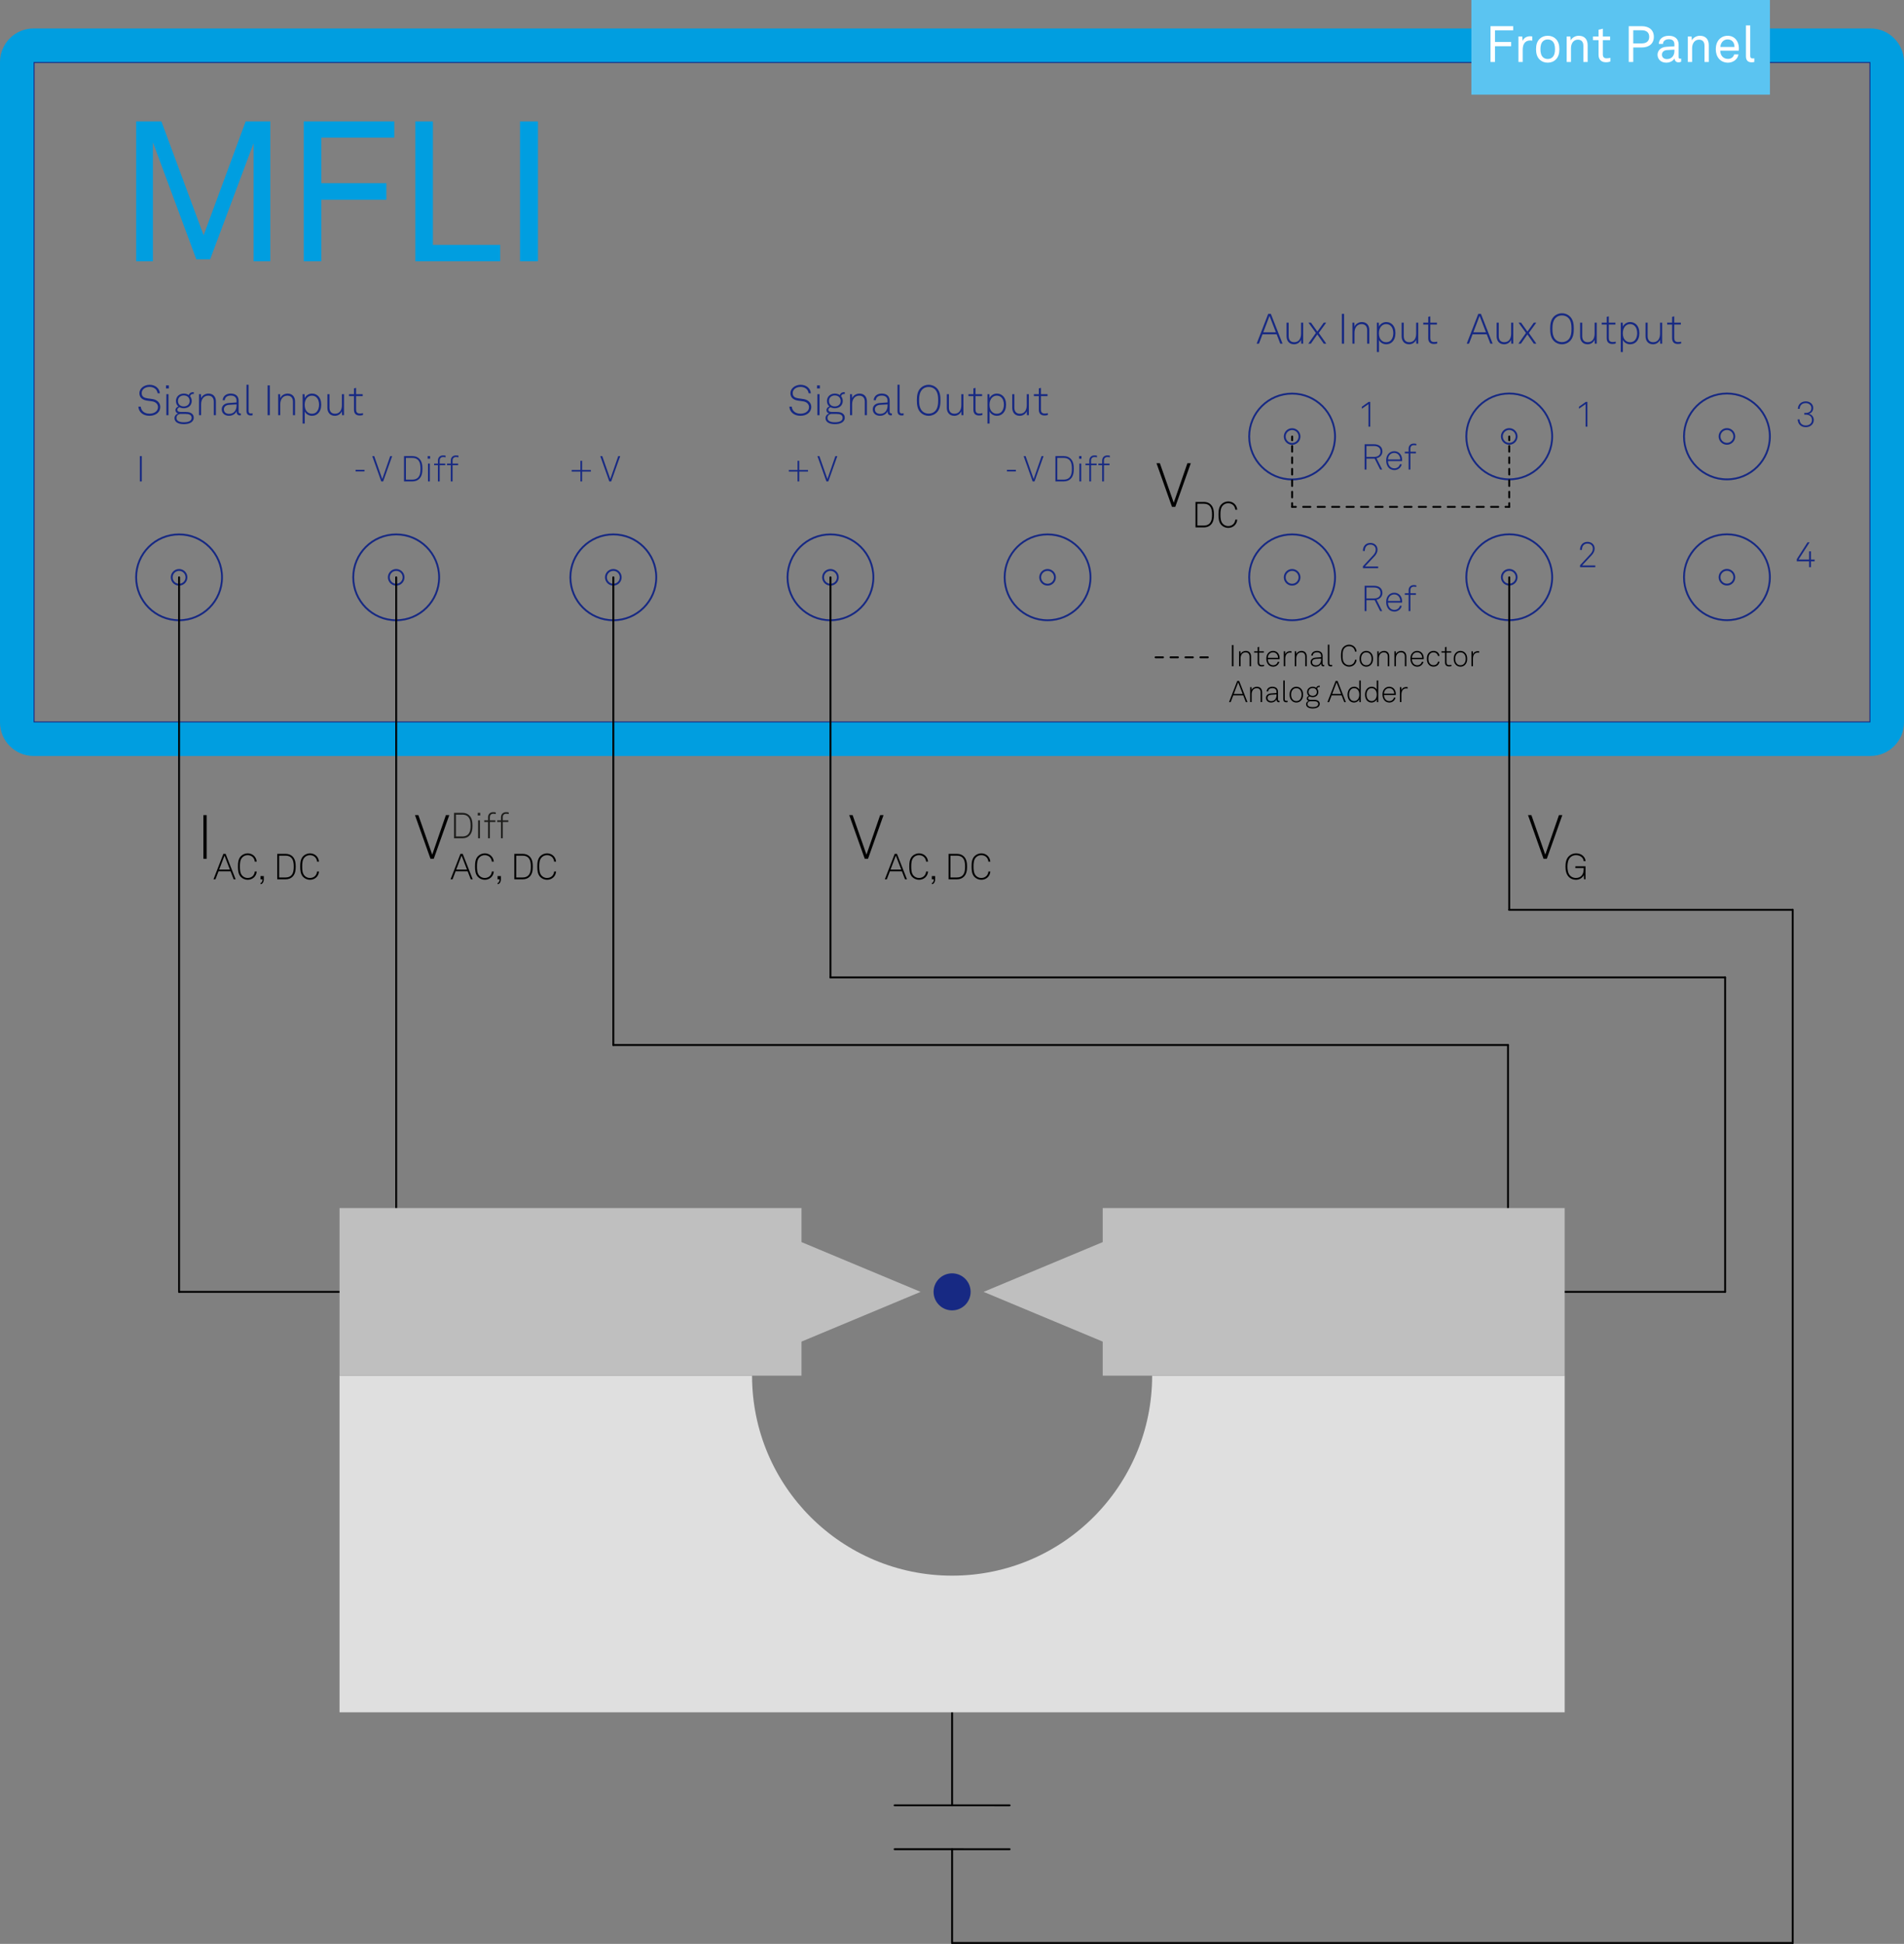 <?xml version="1.0" encoding="UTF-8"?>
<svg id="Ebene_1" data-name="Ebene 1" xmlns="http://www.w3.org/2000/svg" viewBox="0 0 2039.67 2082.79">
  <rect x="0" y="0" width="2039.67" height="2082.79" fill="#808080" stroke="none"/>
  <defs>
    <style>
      .cls-1 {
        stroke-dasharray: 0 0 0 0 0 0 8 8 8 8 8 8;
      }

      .cls-1, .cls-2, .cls-3, .cls-4, .cls-5, .cls-6, .cls-7, .cls-8, .cls-9 {
        fill: none;
      }

      .cls-1, .cls-3, .cls-4, .cls-5, .cls-6, .cls-7, .cls-8 {
        stroke: #000;
      }

      .cls-1, .cls-3, .cls-4, .cls-5, .cls-6, .cls-7, .cls-8, .cls-9 {
        stroke-linecap: round;
        stroke-width: 2px;
      }

      .cls-1, .cls-4, .cls-5, .cls-6, .cls-7, .cls-8, .cls-9 {
        stroke-linejoin: round;
      }

      .cls-2, .cls-10, .cls-11, .cls-12, .cls-13, .cls-14, .cls-15, .cls-16, .cls-17 {
        stroke-width: 0px;
      }

      .cls-10 {
        fill: #bfbfbf;
      }

      .cls-11 {
        fill: #1d1d1b;
      }

      .cls-3 {
        stroke-miterlimit: 10;
      }

      .cls-5 {
        stroke-dasharray: 0 0 0 0 0 0 7.74 7.74 7.74 7.74 7.74 7.74;
      }

      .cls-12 {
        fill: #000;
      }

      .cls-13 {
        fill: #dfdfdf;
      }

      .cls-6 {
        stroke-dasharray: 0 0 0 0 0 0 6.13 6.13 6.13 6.13 6.13 6.13;
      }

      .cls-14 {
        fill: #009ee0;
      }

      .cls-7 {
        stroke-dasharray: 0 0 0 0 7.74 7.74 7.74 7.74;
      }

      .cls-8 {
        stroke-dasharray: 0 0 0 0 6.13 6.13 6.13 6.13;
      }

      .cls-9 {
        stroke: #172983;
      }

      .cls-15 {
        fill: #5bc4f1;
      }

      .cls-16 {
        fill: #fff;
      }

      .cls-17 {
        fill: #172983;
      }
    </style>
  </defs>
  <line class="cls-3" x1="1019.94" y1="1833.88" x2="1019.94" y2="1934.31"/>
  <line class="cls-4" x1="1676.15" y1="1384.17" x2="1848.04" y2="1384.17"/>
  <line class="cls-4" x1="191.84" y1="1384.16" x2="363.73" y2="1384.16"/>
  <path class="cls-9" d="M237.83,618.58c0,25.39-20.59,45.99-46,45.99s-45.99-20.59-45.99-45.99,20.59-45.99,45.99-45.99,46,20.59,46,45.99Z"/>
  <path class="cls-9" d="M199.74,618.58c0,4.36-3.53,7.9-7.9,7.9s-7.9-3.54-7.9-7.9,3.53-7.9,7.9-7.9,7.9,3.55,7.9,7.9Z"/>
  <path class="cls-9" d="M470.42,618.58c0,25.39-20.59,45.99-46,45.99s-45.99-20.59-45.99-45.99,20.59-45.99,45.99-45.99,46,20.59,46,45.99Z"/>
  <path class="cls-9" d="M432.33,618.58c0,4.36-3.53,7.9-7.9,7.9s-7.9-3.54-7.9-7.9,3.53-7.9,7.9-7.9,7.9,3.55,7.9,7.9Z"/>
  <path class="cls-9" d="M703.02,618.58c0,25.39-20.59,45.99-46,45.99s-45.99-20.59-45.99-45.99,20.59-45.99,45.99-45.99,46,20.59,46,45.99Z"/>
  <path class="cls-9" d="M664.93,618.58c0,4.36-3.53,7.9-7.9,7.9s-7.9-3.54-7.9-7.9,3.53-7.9,7.9-7.9,7.9,3.55,7.9,7.9Z"/>
  <path class="cls-9" d="M1430.17,618.58c0,25.39-20.59,45.99-45.99,45.99s-45.98-20.59-45.98-45.99,20.59-45.99,45.98-45.99,45.99,20.59,45.99,45.99Z"/>
  <path class="cls-9" d="M1392.09,618.58c0,4.36-3.54,7.9-7.9,7.9s-7.9-3.54-7.9-7.9,3.53-7.9,7.9-7.9,7.9,3.55,7.9,7.9Z"/>
  <path class="cls-9" d="M1662.77,618.49c0,25.39-20.59,45.99-46,45.99s-45.98-20.59-45.98-45.99,20.58-45.99,45.98-45.99,46,20.59,46,45.99Z"/>
  <path class="cls-9" d="M1624.67,618.49c0,4.36-3.53,7.9-7.9,7.9s-7.9-3.54-7.9-7.9,3.53-7.9,7.9-7.9,7.9,3.55,7.9,7.9Z"/>
  <path class="cls-9" d="M1895.98,618.49c0,25.39-20.59,45.99-46,45.99s-45.98-20.59-45.98-45.99,20.59-45.99,45.98-45.99,46,20.59,46,45.99Z"/>
  <path class="cls-9" d="M1857.89,618.49c0,4.36-3.53,7.9-7.9,7.9s-7.9-3.54-7.9-7.9,3.54-7.9,7.9-7.9,7.9,3.55,7.9,7.9Z"/>
  <path class="cls-9" d="M1430.17,467.71c0,25.39-20.59,45.99-45.99,45.99s-45.98-20.59-45.98-45.99,20.59-45.99,45.98-45.99,45.99,20.59,45.99,45.99Z"/>
  <path class="cls-9" d="M1392.09,467.71c0,4.36-3.54,7.9-7.9,7.9s-7.9-3.54-7.9-7.9,3.53-7.9,7.9-7.9,7.9,3.55,7.9,7.9Z"/>
  <path class="cls-9" d="M1662.77,467.62c0,25.39-20.59,45.99-46,45.99s-45.98-20.59-45.98-45.99,20.58-45.99,45.98-45.99,46,20.59,46,45.99Z"/>
  <path class="cls-9" d="M1624.67,467.62c0,4.36-3.53,7.9-7.9,7.9s-7.9-3.54-7.9-7.9,3.53-7.9,7.9-7.9,7.9,3.55,7.9,7.9Z"/>
  <path class="cls-9" d="M1895.98,467.62c0,25.39-20.59,45.99-46,45.99s-45.98-20.59-45.98-45.99,20.59-45.99,45.98-45.99,46,20.59,46,45.99Z"/>
  <path class="cls-9" d="M1857.89,467.62c0,4.36-3.53,7.9-7.9,7.9s-7.9-3.54-7.9-7.9,3.54-7.9,7.9-7.9,7.9,3.55,7.9,7.9Z"/>
  <path class="cls-9" d="M935.62,618.58c0,25.39-20.59,45.99-45.99,45.99s-45.99-20.59-45.99-45.99,20.59-45.99,45.99-45.99,45.99,20.59,45.99,45.99Z"/>
  <path class="cls-9" d="M897.53,618.58c0,4.36-3.53,7.9-7.9,7.9s-7.9-3.54-7.9-7.9,3.54-7.9,7.9-7.9,7.9,3.55,7.9,7.9Z"/>
  <path class="cls-9" d="M1168.2,618.58c0,25.39-20.58,45.99-45.99,45.99s-45.98-20.59-45.98-45.99,20.59-45.99,45.98-45.99,45.99,20.59,45.99,45.99Z"/>
  <path class="cls-9" d="M1130.12,618.58c0,4.36-3.53,7.9-7.91,7.9s-7.9-3.54-7.9-7.9,3.54-7.9,7.9-7.9,7.91,3.55,7.91,7.9Z"/>
  <rect class="cls-9" x="36" y="66.49" width="1967.67" height="707.5"/>
  <polygon class="cls-14" points="289.56 279.95 271.61 279.95 271.61 153.57 225.11 277.84 210.3 277.84 163.81 152.51 163.81 279.95 145.85 279.95 145.85 130.12 172.9 130.12 218.13 252.06 263.15 130.12 289.56 130.12 289.56 279.95"/>
  <polygon class="cls-14" points="422.37 147.44 344.17 147.44 344.17 196.26 413.9 196.26 413.9 214.01 344.17 214.01 344.17 279.95 325.36 279.95 325.36 130.11 422.37 130.11 422.37 147.44"/>
  <polygon class="cls-14" points="535.81 279.95 444.94 279.95 444.94 130.12 463.74 130.12 463.74 262.41 535.81 262.41 535.81 279.95"/>
  <rect class="cls-14" x="557.07" y="130.12" width="19.23" height="149.83"/>
  <path class="cls-14" d="M2003.67,66.49v707.5H36V66.49h1967.67M2003.67,30.49H36C16.12,30.49,0,46.61,0,66.49v707.5c0,19.88,16.12,36,36,36h1967.67c19.88,0,36-16.12,36-36V66.49c0-19.88-16.12-36-36-36h0Z"/>
  <g>
    <path class="cls-17" d="M148.21,435.68h2.52c.54,4.6,4.06,7.57,9.29,7.57s9.24-2.61,9.24-7.12c0-3.02-2.39-5.54-6.22-6.08l-5.41-.77c-4.87-.68-8.29-3.2-8.29-8.02,0-5.18,5.23-8.97,10.91-8.97,6.18,0,10.59,3.88,11,9.1h-2.39c-.63-4.51-4.24-6.85-8.7-6.85-4.69,0-8.38,2.75-8.38,6.63s2.66,5.14,6.09,5.63l5.5.77c4.91.68,8.34,4.06,8.34,8.47,0,5.68-5,9.47-11.67,9.47s-11.54-3.97-11.81-9.83Z"/>
    <path class="cls-17" d="M180.88,412.92v3.34h-3.06v-3.34h3.06ZM180.52,422.34v22.54h-2.3v-22.54h2.3Z"/>
    <path class="cls-17" d="M186.92,448.08c0-2.34,1.53-4.37,3.97-5.05-1.71-.36-2.98-1.85-2.98-3.52,0-1.89,1.31-3.29,3.16-3.97-1.62-1.35-2.61-3.38-2.61-5.9,0-4.87,3.88-7.93,8.43-7.93,2.03,0,3.88.59,5.41,1.58.54-1.98,2.39-3.11,4.42-3.11.27,0,.63.04.86.09v1.89c-.23-.04-.59-.04-.86-.04-1.62,0-2.79.9-3.11,2.43,1.13,1.31,1.8,3.02,1.8,5.09,0,4.87-3.83,7.8-8.52,7.8-1.71,0-3.29-.36-4.6-1.08-1.22.5-2.34,1.35-2.34,2.7,0,2.07,2.25,2.34,4.06,2.34h4.64c3.47,0,5.63.59,7.17,2.03,1.08,1.04,1.71,2.25,1.71,4.15,0,5.05-5.27,6.9-10.64,6.9s-9.96-1.94-9.96-6.4ZM205.27,447.67c0-3.25-2.93-4.15-6.45-4.15h-6.04c-2.03.5-3.74,1.71-3.74,4.33,0,3.52,3.92,4.6,7.89,4.6,4.28,0,8.34-1.08,8.34-4.78ZM203.15,429.64c0-3.74-2.75-5.95-6.27-5.95s-6.22,2.21-6.22,5.95,2.7,5.81,6.22,5.81,6.27-2.12,6.27-5.81Z"/>
    <path class="cls-17" d="M213.2,422.34h2.07l.18,4.33c1.17-3.11,4.69-4.96,7.84-4.96,5.14,0,7.98,3.43,7.98,8.43v14.74h-2.25v-14.51c0-3.79-1.94-6.45-5.95-6.45-5,0-7.62,4.15-7.62,9.15v11.81h-2.25v-22.54Z"/>
    <path class="cls-17" d="M237.54,438.61c0-4.01,3.06-6.49,7.57-6.81l8.29-.59v-1.98c0-3.79-2.75-5.41-6.22-5.41s-6.18,1.62-6.4,5h-2.25c.32-4.64,4.06-7.12,8.56-7.12,5.14,0,8.56,2.52,8.56,7.71v11.13c0,1.53.23,2.43,1.76,2.43.18,0,.45,0,.63-.04v1.98c-.32.09-.72.14-1.08.14-2.79,0-3.56-2.12-3.56-4.51-1.22,3.2-4.64,4.96-8.11,4.96-4.37,0-7.75-2.66-7.75-6.9ZM253.41,434.47v-1.17l-8.07.5c-3.47.23-5.5,2.12-5.5,4.78,0,3.16,2.43,4.87,5.63,4.87,5.68,0,7.93-4.6,7.93-8.97Z"/>
    <path class="cls-17" d="M264.05,440.37v-28.13h2.25v28.04c0,1.53.45,2.7,2.34,2.7.9,0,1.31-.04,1.94-.14v2.03c-.5.14-1.08.27-2.03.27-2.88,0-4.51-1.49-4.51-4.78Z"/>
    <path class="cls-17" d="M289.06,412.92v31.96h-2.39v-31.96h2.39Z"/>
    <path class="cls-17" d="M297.99,422.34h2.07l.18,4.33c1.17-3.11,4.69-4.96,7.84-4.96,5.14,0,7.98,3.43,7.98,8.43v14.74h-2.25v-14.51c0-3.79-1.94-6.45-5.95-6.45-5,0-7.62,4.15-7.62,9.15v11.81h-2.25v-22.54Z"/>
    <path class="cls-17" d="M324.18,422.34h2.07l.18,4.28c1.26-2.97,4.6-4.91,7.71-4.91,2.66,0,4.64.86,6.18,2.16,2.61,2.21,3.79,5.68,3.79,9.69s-1.13,7.3-3.56,9.56c-1.53,1.44-3.65,2.39-6.36,2.39-3.29,0-6.49-1.85-7.75-4.73v13.07h-2.25v-31.51ZM339.23,441.27c1.8-1.94,2.57-4.78,2.57-7.66,0-3.2-.9-6.22-3.06-8.07-1.13-.99-2.66-1.62-4.64-1.62s-3.56.77-4.73,1.85c-2.07,1.98-2.98,4.73-2.98,7.84,0,3.34.81,5.95,2.93,7.89,1.17,1.08,2.75,1.8,4.87,1.8s3.88-.77,5.05-2.03Z"/>
    <path class="cls-17" d="M350.72,436.9v-14.56h2.25v14.42c0,3.92,1.94,6.54,5.9,6.54,5.23,0,7.39-4.19,7.39-9.24v-11.72h2.25v22.54h-2.07l-.18-4.24c-1.26,2.97-4.15,4.87-7.53,4.87-5.09,0-8.02-3.56-8.02-8.61Z"/>
    <path class="cls-17" d="M379.21,439.02v-14.6h-5.32v-2.07h5.32v-6.22l2.25-.54v6.76h7.08v2.07h-7.08v14.29c0,2.48.77,4.37,4.06,4.37,1.22,0,2.16-.14,3.34-.41v1.98c-1.13.36-2.25.54-3.52.54-4.42,0-6.13-2.57-6.13-6.18Z"/>
  </g>
  <path class="cls-17" d="M151.89,488.68v27.17h-2.03v-27.17h2.03Z"/>
  <g>
    <path class="cls-17" d="M390.46,503.39v1.76h-9.54v-1.76h9.54Z"/>
    <path class="cls-17" d="M400.88,488.68l8.62,24.6,8.51-24.6h2.11l-9.66,27.17h-2.03l-9.66-27.17h2.11Z"/>
    <path class="cls-17" d="M441.8,488.68c3.06,0,5.52,1.03,7.2,2.64,3.07,2.91,3.52,7.13,3.52,10.96s-.46,8.01-3.52,10.92c-1.69,1.61-4.14,2.64-7.2,2.64h-8.97v-27.17h8.97ZM447.55,511.93c2.68-2.49,2.91-6.59,2.91-9.66s-.23-7.2-2.91-9.69c-1.38-1.3-3.49-1.95-5.75-1.95h-6.97v23.26h6.97c2.26,0,4.37-.65,5.75-1.95Z"/>
    <path class="cls-17" d="M460.76,488.68v2.83h-2.61v-2.83h2.61ZM460.46,496.68v19.16h-1.95v-19.16h1.95Z"/>
    <path class="cls-17" d="M469.12,498.45h-4.06v-1.76h4.06v-3.26c0-2.91,1.84-5.48,5.52-5.48,1.11,0,1.99.11,2.72.31v1.72c-.69-.19-1.46-.31-2.57-.31-2.49,0-3.75,1.38-3.75,3.83v3.18h5.94v1.76h-5.94v17.4h-1.92v-17.4Z"/>
    <path class="cls-17" d="M482.91,498.45h-4.06v-1.76h4.06v-3.26c0-2.91,1.84-5.48,5.52-5.48,1.11,0,1.99.11,2.72.31v1.72c-.69-.19-1.46-.31-2.57-.31-2.49,0-3.75,1.38-3.75,3.83v3.18h5.94v1.76h-5.94v17.4h-1.92v-17.4Z"/>
  </g>
  <g>
    <path class="cls-17" d="M845.61,435.68h2.52c.54,4.6,4.06,7.57,9.29,7.57s9.24-2.61,9.24-7.12c0-3.02-2.39-5.54-6.22-6.08l-5.41-.77c-4.87-.68-8.29-3.2-8.29-8.02,0-5.18,5.23-8.97,10.91-8.97,6.18,0,10.59,3.88,11,9.1h-2.39c-.63-4.51-4.24-6.85-8.7-6.85-4.69,0-8.38,2.75-8.38,6.63s2.66,5.14,6.09,5.63l5.5.77c4.91.68,8.34,4.06,8.34,8.47,0,5.68-5,9.47-11.67,9.47s-11.54-3.97-11.81-9.83Z"/>
    <path class="cls-17" d="M878.29,412.92v3.34h-3.06v-3.34h3.06ZM877.93,422.34v22.54h-2.3v-22.54h2.3Z"/>
    <path class="cls-17" d="M884.33,448.08c0-2.34,1.53-4.37,3.97-5.05-1.71-.36-2.98-1.85-2.98-3.52,0-1.89,1.31-3.29,3.16-3.97-1.62-1.35-2.61-3.38-2.61-5.9,0-4.87,3.88-7.93,8.43-7.93,2.03,0,3.88.59,5.41,1.58.54-1.98,2.39-3.11,4.42-3.11.27,0,.63.04.86.09v1.89c-.23-.04-.59-.04-.86-.04-1.62,0-2.79.9-3.11,2.43,1.13,1.31,1.8,3.02,1.8,5.09,0,4.87-3.83,7.8-8.52,7.8-1.71,0-3.29-.36-4.6-1.08-1.22.5-2.34,1.35-2.34,2.7,0,2.07,2.25,2.34,4.06,2.34h4.64c3.47,0,5.63.59,7.17,2.03,1.08,1.04,1.71,2.25,1.71,4.15,0,5.05-5.27,6.9-10.64,6.9s-9.96-1.94-9.96-6.4ZM902.67,447.67c0-3.25-2.93-4.15-6.45-4.15h-6.04c-2.03.5-3.74,1.71-3.74,4.33,0,3.52,3.92,4.6,7.89,4.6,4.28,0,8.34-1.08,8.34-4.78ZM900.55,429.64c0-3.74-2.75-5.95-6.27-5.95s-6.22,2.21-6.22,5.95,2.7,5.81,6.22,5.81,6.27-2.12,6.27-5.81Z"/>
    <path class="cls-17" d="M910.6,422.34h2.07l.18,4.33c1.17-3.11,4.69-4.96,7.84-4.96,5.14,0,7.98,3.43,7.98,8.43v14.74h-2.25v-14.51c0-3.79-1.94-6.45-5.95-6.45-5,0-7.62,4.15-7.62,9.15v11.81h-2.25v-22.54Z"/>
    <path class="cls-17" d="M934.95,438.61c0-4.01,3.06-6.49,7.57-6.81l8.29-.59v-1.98c0-3.79-2.75-5.41-6.22-5.41s-6.18,1.62-6.4,5h-2.25c.32-4.64,4.06-7.12,8.56-7.12,5.14,0,8.56,2.52,8.56,7.71v11.13c0,1.53.23,2.43,1.76,2.43.18,0,.45,0,.63-.04v1.98c-.32.09-.72.14-1.08.14-2.79,0-3.56-2.12-3.56-4.51-1.22,3.2-4.64,4.96-8.11,4.96-4.37,0-7.75-2.66-7.75-6.9ZM950.81,434.47v-1.17l-8.07.5c-3.47.23-5.5,2.12-5.5,4.78,0,3.16,2.43,4.87,5.63,4.87,5.68,0,7.93-4.6,7.93-8.97Z"/>
    <path class="cls-17" d="M961.45,440.37v-28.13h2.25v28.04c0,1.53.45,2.7,2.34,2.7.9,0,1.31-.04,1.94-.14v2.03c-.5.14-1.08.27-2.03.27-2.88,0-4.51-1.49-4.51-4.78Z"/>
    <path class="cls-17" d="M986.42,442.22c-3.7-3.52-4.24-8.74-4.24-13.34s.54-9.83,4.24-13.3c2.07-1.94,4.87-3.29,8.43-3.29s6.36,1.4,8.38,3.29c3.74,3.47,4.28,8.7,4.28,13.3s-.54,9.87-4.28,13.34c-2.03,1.89-4.82,3.29-8.38,3.29s-6.4-1.35-8.43-3.29ZM1001.52,440.69c3.2-3.06,3.52-8.02,3.52-11.81s-.32-8.7-3.52-11.76c-1.71-1.62-4.1-2.52-6.67-2.52s-4.96.86-6.67,2.52c-3.2,3.11-3.56,7.98-3.56,11.76s.32,8.7,3.56,11.81c1.71,1.62,4.1,2.52,6.67,2.52s4.96-.9,6.67-2.52Z"/>
    <path class="cls-17" d="M1014.28,436.9v-14.56h2.25v14.42c0,3.92,1.94,6.54,5.9,6.54,5.23,0,7.39-4.19,7.39-9.24v-11.72h2.25v22.54h-2.07l-.18-4.24c-1.26,2.97-4.15,4.87-7.53,4.87-5.09,0-8.02-3.56-8.02-8.61Z"/>
    <path class="cls-17" d="M1042.76,439.02v-14.6h-5.32v-2.07h5.32v-6.22l2.25-.54v6.76h7.08v2.07h-7.08v14.29c0,2.48.77,4.37,4.06,4.37,1.22,0,2.16-.14,3.34-.41v1.98c-1.13.36-2.25.54-3.52.54-4.42,0-6.13-2.57-6.13-6.18Z"/>
    <path class="cls-17" d="M1057.82,422.34h2.07l.18,4.28c1.26-2.97,4.6-4.91,7.71-4.91,2.66,0,4.64.86,6.18,2.16,2.61,2.21,3.79,5.68,3.79,9.69s-1.13,7.3-3.56,9.56c-1.53,1.44-3.65,2.39-6.36,2.39-3.29,0-6.49-1.85-7.75-4.73v13.07h-2.25v-31.51ZM1072.87,441.27c1.8-1.94,2.57-4.78,2.57-7.66,0-3.2-.9-6.22-3.06-8.07-1.13-.99-2.66-1.62-4.64-1.62s-3.56.77-4.73,1.85c-2.07,1.98-2.98,4.73-2.98,7.84,0,3.34.81,5.95,2.93,7.89,1.17,1.08,2.75,1.8,4.87,1.8s3.88-.77,5.05-2.03Z"/>
    <path class="cls-17" d="M1084.37,436.9v-14.56h2.25v14.42c0,3.92,1.94,6.54,5.9,6.54,5.23,0,7.39-4.19,7.39-9.24v-11.72h2.25v22.54h-2.07l-.18-4.24c-1.26,2.97-4.15,4.87-7.53,4.87-5.09,0-8.02-3.56-8.02-8.61Z"/>
    <path class="cls-17" d="M1112.85,439.02v-14.6h-5.32v-2.07h5.32v-6.22l2.25-.54v6.76h7.08v2.07h-7.08v14.29c0,2.48.77,4.37,4.06,4.37,1.22,0,2.16-.14,3.34-.41v1.98c-1.13.36-2.25.54-3.52.54-4.42,0-6.13-2.57-6.13-6.18Z"/>
  </g>
  <g>
    <path class="cls-17" d="M612.4,505.31v-1.72h9.39v-9.85h1.8v9.85h9.39v1.72h-9.39v10.54h-1.8v-10.54h-9.39Z"/>
    <path class="cls-17" d="M645.16,488.68l8.62,24.6,8.51-24.6h2.11l-9.66,27.17h-2.03l-9.66-27.17h2.11Z"/>
  </g>
  <g>
    <path class="cls-17" d="M845,505.31v-1.72h9.39v-9.85h1.8v9.85h9.39v1.72h-9.39v10.54h-1.8v-10.54h-9.39Z"/>
    <path class="cls-17" d="M877.76,488.68l8.62,24.6,8.51-24.6h2.11l-9.66,27.17h-2.03l-9.66-27.17h2.11Z"/>
  </g>
  <g>
    <path class="cls-17" d="M1088.25,503.39v1.76h-9.54v-1.76h9.54Z"/>
    <path class="cls-17" d="M1098.67,488.68l8.62,24.6,8.51-24.6h2.11l-9.66,27.17h-2.03l-9.66-27.17h2.11Z"/>
    <path class="cls-17" d="M1139.59,488.68c3.06,0,5.52,1.03,7.2,2.64,3.07,2.91,3.52,7.13,3.52,10.96s-.46,8.01-3.52,10.92c-1.69,1.61-4.14,2.64-7.2,2.64h-8.97v-27.17h8.97ZM1145.34,511.93c2.68-2.49,2.91-6.59,2.91-9.66s-.23-7.2-2.91-9.69c-1.38-1.3-3.49-1.95-5.75-1.95h-6.97v23.26h6.97c2.26,0,4.37-.65,5.75-1.95Z"/>
    <path class="cls-17" d="M1158.56,488.68v2.83h-2.61v-2.83h2.61ZM1158.25,496.68v19.16h-1.95v-19.16h1.95Z"/>
    <path class="cls-17" d="M1166.91,498.45h-4.06v-1.76h4.06v-3.26c0-2.91,1.84-5.48,5.52-5.48,1.11,0,1.99.11,2.72.31v1.72c-.69-.19-1.46-.31-2.57-.31-2.49,0-3.75,1.38-3.75,3.83v3.18h5.94v1.76h-5.94v17.4h-1.92v-17.4Z"/>
    <path class="cls-17" d="M1180.7,498.45h-4.06v-1.76h4.06v-3.26c0-2.91,1.84-5.48,5.52-5.48,1.11,0,1.99.11,2.72.31v1.72c-.69-.19-1.46-.31-2.57-.31-2.49,0-3.75,1.38-3.75,3.83v3.18h5.94v1.76h-5.94v17.4h-1.92v-17.4Z"/>
  </g>
  <g>
    <path class="cls-17" d="M1367.63,358.2h-15.15l-3.83,10.05h-2.48l12.4-31.96h2.84l12.53,31.96h-2.43l-3.88-10.05ZM1366.78,356.03l-6.81-17.58-6.67,17.58h13.48Z"/>
    <path class="cls-17" d="M1378.23,360.27v-14.56h2.25v14.42c0,3.92,1.94,6.54,5.91,6.54,5.23,0,7.39-4.19,7.39-9.24v-11.72h2.25v22.54h-2.07l-.18-4.24c-1.26,2.97-4.15,4.87-7.53,4.87-5.09,0-8.02-3.56-8.02-8.61Z"/>
    <path class="cls-17" d="M1401.67,345.71h2.75l6.81,9.56,6.85-9.56h2.66l-8.02,11,8.11,11.54h-2.75l-6.9-9.96-6.94,9.96h-2.7l8.11-11.54-7.98-11Z"/>
    <path class="cls-17" d="M1439.84,336.29v31.96h-2.39v-31.96h2.39Z"/>
    <path class="cls-17" d="M1448.77,345.71h2.07l.18,4.33c1.17-3.11,4.69-4.96,7.84-4.96,5.14,0,7.98,3.43,7.98,8.43v14.74h-2.25v-14.51c0-3.79-1.94-6.45-5.95-6.45-5,0-7.62,4.15-7.62,9.15v11.81h-2.25v-22.54Z"/>
    <path class="cls-17" d="M1474.96,345.71h2.07l.18,4.28c1.26-2.97,4.6-4.91,7.71-4.91,2.66,0,4.64.86,6.17,2.16,2.62,2.21,3.79,5.68,3.79,9.69s-1.13,7.3-3.56,9.56c-1.53,1.44-3.65,2.39-6.36,2.39-3.29,0-6.49-1.85-7.75-4.73v13.07h-2.25v-31.51ZM1490.01,364.64c1.8-1.94,2.57-4.78,2.57-7.66,0-3.2-.9-6.22-3.07-8.07-1.13-.99-2.66-1.62-4.64-1.62s-3.56.77-4.73,1.85c-2.07,1.98-2.98,4.73-2.98,7.84,0,3.34.81,5.95,2.93,7.89,1.17,1.08,2.75,1.8,4.87,1.8s3.88-.77,5.05-2.03Z"/>
    <path class="cls-17" d="M1501.51,360.27v-14.56h2.25v14.42c0,3.92,1.94,6.54,5.91,6.54,5.23,0,7.39-4.19,7.39-9.24v-11.72h2.25v22.54h-2.07l-.18-4.24c-1.26,2.97-4.15,4.87-7.53,4.87-5.09,0-8.02-3.56-8.02-8.61Z"/>
    <path class="cls-17" d="M1529.99,362.39v-14.6h-5.32v-2.07h5.32v-6.22l2.25-.54v6.76h7.08v2.07h-7.08v14.29c0,2.48.77,4.37,4.06,4.37,1.22,0,2.16-.14,3.34-.41v1.98c-1.13.36-2.25.54-3.52.54-4.42,0-6.13-2.57-6.13-6.18Z"/>
  </g>
  <g>
    <path class="cls-17" d="M1592.68,358.2h-15.15l-3.83,10.05h-2.48l12.4-31.96h2.84l12.53,31.96h-2.43l-3.88-10.05ZM1591.83,356.03l-6.81-17.58-6.67,17.58h13.48Z"/>
    <path class="cls-17" d="M1603.28,360.27v-14.56h2.25v14.42c0,3.92,1.94,6.54,5.91,6.54,5.23,0,7.39-4.19,7.39-9.24v-11.72h2.25v22.54h-2.07l-.18-4.24c-1.26,2.97-4.15,4.87-7.53,4.87-5.09,0-8.02-3.56-8.02-8.61Z"/>
    <path class="cls-17" d="M1626.71,345.71h2.75l6.81,9.56,6.85-9.56h2.66l-8.02,11,8.11,11.54h-2.75l-6.9-9.96-6.94,9.96h-2.7l8.11-11.54-7.98-11Z"/>
    <path class="cls-17" d="M1664.85,365.59c-3.7-3.52-4.24-8.74-4.24-13.34s.54-9.83,4.24-13.3c2.07-1.94,4.87-3.29,8.43-3.29s6.36,1.4,8.38,3.29c3.74,3.47,4.28,8.7,4.28,13.3s-.54,9.87-4.28,13.34c-2.03,1.89-4.82,3.29-8.38,3.29s-6.4-1.35-8.43-3.29ZM1679.95,364.06c3.2-3.06,3.52-8.02,3.52-11.81s-.32-8.7-3.52-11.76c-1.71-1.62-4.1-2.52-6.67-2.52s-4.96.86-6.67,2.52c-3.2,3.11-3.56,7.98-3.56,11.76s.32,8.7,3.56,11.81c1.71,1.62,4.1,2.52,6.67,2.52s4.96-.9,6.67-2.52Z"/>
    <path class="cls-17" d="M1692.7,360.27v-14.56h2.25v14.42c0,3.92,1.94,6.54,5.91,6.54,5.23,0,7.39-4.19,7.39-9.24v-11.72h2.25v22.54h-2.07l-.18-4.24c-1.26,2.97-4.15,4.87-7.53,4.87-5.09,0-8.02-3.56-8.02-8.61Z"/>
    <path class="cls-17" d="M1721.19,362.39v-14.6h-5.32v-2.07h5.32v-6.22l2.25-.54v6.76h7.08v2.07h-7.08v14.29c0,2.48.77,4.37,4.06,4.37,1.22,0,2.16-.14,3.34-.41v1.98c-1.13.36-2.25.54-3.52.54-4.42,0-6.13-2.57-6.13-6.18Z"/>
    <path class="cls-17" d="M1736.25,345.71h2.07l.18,4.28c1.26-2.97,4.6-4.91,7.71-4.91,2.66,0,4.64.86,6.17,2.16,2.62,2.21,3.79,5.68,3.79,9.69s-1.13,7.3-3.56,9.56c-1.53,1.44-3.65,2.39-6.36,2.39-3.29,0-6.49-1.85-7.75-4.73v13.07h-2.25v-31.51ZM1751.3,364.64c1.8-1.94,2.57-4.78,2.57-7.66,0-3.2-.9-6.22-3.07-8.07-1.13-.99-2.66-1.62-4.64-1.62s-3.56.77-4.73,1.85c-2.07,1.98-2.98,4.73-2.98,7.84,0,3.34.81,5.95,2.93,7.89,1.17,1.08,2.75,1.8,4.87,1.8s3.88-.77,5.05-2.03Z"/>
    <path class="cls-17" d="M1762.79,360.27v-14.56h2.25v14.42c0,3.92,1.94,6.54,5.91,6.54,5.23,0,7.39-4.19,7.39-9.24v-11.72h2.25v22.54h-2.07l-.18-4.24c-1.26,2.97-4.15,4.87-7.53,4.87-5.09,0-8.02-3.56-8.02-8.61Z"/>
    <path class="cls-17" d="M1791.28,362.39v-14.6h-5.32v-2.07h5.32v-6.22l2.25-.54v6.76h7.08v2.07h-7.08v14.29c0,2.48.77,4.37,4.06,4.37,1.22,0,2.16-.14,3.34-.41v1.98c-1.13.36-2.25.54-3.52.54-4.42,0-6.13-2.57-6.13-6.18Z"/>
  </g>
  <g>
    <path class="cls-17" d="M1458.9,437.93v-2.15l7.28-5.17h1.72v26.55h-1.92v-24.18l-7.09,4.94Z"/>
    <path class="cls-17" d="M1471.77,475.98c5.94,0,9.16,3.06,9.16,7.74,0,3.64-2.53,6.51-6.36,7.24l6.13,12.18h-2.18l-5.86-11.72h-8.81v11.72h-1.99v-27.17h9.92ZM1478.86,483.72c0-3.83-2.61-5.86-7.09-5.86h-7.93v11.72h7.93c4.48,0,7.09-2.03,7.09-5.86Z"/>
    <path class="cls-17" d="M1487.48,501c-1.57-1.84-2.53-4.44-2.53-7.36,0-2.41.38-4.79,1.92-6.82,1.65-2.18,3.91-3.37,6.71-3.37,5.29,0,8.47,4.21,8.47,9.31,0,.46,0,.73-.04,1.26h-15.13c.08,4.25,2.57,7.82,6.86,7.82,3.03,0,5.4-1.99,5.86-4.44h1.99c-.58,3.6-4.02,6.28-7.86,6.28-2.76,0-4.98-1.23-6.25-2.68ZM1500.05,492.3c-.08-3.64-2.34-7.05-6.47-7.05s-6.59,3.29-6.67,7.05h13.14Z"/>
    <path class="cls-17" d="M1508.98,485.75h-4.06v-1.76h4.06v-3.26c0-2.91,1.84-5.48,5.52-5.48,1.11,0,1.99.11,2.72.31v1.72c-.69-.19-1.46-.31-2.57-.31-2.49,0-3.75,1.38-3.75,3.83v3.18h5.94v1.76h-5.94v17.4h-1.92v-17.4Z"/>
  </g>
  <path class="cls-17" d="M1691.5,437.93v-2.15l7.28-5.17h1.72v26.55h-1.92v-24.18l-7.09,4.94Z"/>
  <path class="cls-17" d="M1692.65,605.61l11.07-11.95c1.76-1.92,2.64-3.83,2.64-5.82,0-3.14-2.15-5.4-5.79-5.4s-5.94,2.49-5.94,6.82h-2.03c0-5.36,3.26-8.66,7.97-8.66,4.37,0,7.7,2.8,7.7,7.24,0,2.38-1.15,4.9-3.07,6.94l-10.38,11.07h14.14v1.84h-16.32v-2.07Z"/>
  <path class="cls-17" d="M1925.79,449.31h1.95c.04,3.37,2.15,6.55,6.71,6.55,4.06,0,6.59-2.41,6.59-5.79,0-3.98-2.68-5.82-6.71-5.82h-1.49v-1.84h1.49c3.64,0,6.13-1.69,6.13-5.25,0-3.06-2.72-5.25-5.98-5.25-4.06,0-6.51,2.57-6.55,6.13h-1.95c.08-4.75,3.6-7.97,8.51-7.97,4.45,0,7.93,2.87,7.93,7.09,0,2.87-1.57,5.36-4.64,6.17,3.33.8,5.25,3.56,5.25,6.74,0,4.41-3.72,7.62-8.58,7.62-5.4,0-8.54-3.56-8.66-8.39Z"/>
  <path class="cls-17" d="M1938.05,601.44h-13.26v-2.3l11.49-18.01h2.26l-11.8,18.39h11.3v-8.77h1.95v8.77h3.95v1.92h-3.95v6.25h-1.95v-6.25Z"/>
  <g>
    <path class="cls-17" d="M1460.05,606.73l11.07-11.95c1.76-1.92,2.64-3.83,2.64-5.82,0-3.14-2.15-5.4-5.79-5.4s-5.94,2.49-5.94,6.82h-2.03c0-5.36,3.26-8.66,7.97-8.66,4.37,0,7.7,2.8,7.7,7.24,0,2.38-1.15,4.9-3.07,6.94l-10.38,11.07h14.14v1.84h-16.32v-2.07Z"/>
    <path class="cls-17" d="M1471.77,627.61c5.94,0,9.16,3.06,9.16,7.74,0,3.64-2.53,6.51-6.36,7.24l6.13,12.18h-2.18l-5.86-11.72h-8.81v11.72h-1.99v-27.17h9.92ZM1478.86,635.35c0-3.83-2.61-5.86-7.09-5.86h-7.93v11.72h7.93c4.48,0,7.09-2.03,7.09-5.86Z"/>
    <path class="cls-17" d="M1487.48,652.63c-1.57-1.84-2.53-4.44-2.53-7.36,0-2.41.38-4.79,1.92-6.82,1.65-2.18,3.91-3.37,6.71-3.37,5.29,0,8.47,4.21,8.47,9.31,0,.46,0,.73-.04,1.26h-15.13c.08,4.25,2.57,7.82,6.86,7.82,3.03,0,5.4-1.99,5.86-4.44h1.99c-.58,3.6-4.02,6.28-7.86,6.28-2.76,0-4.98-1.23-6.25-2.68ZM1500.05,643.93c-.08-3.64-2.34-7.05-6.47-7.05s-6.59,3.29-6.67,7.05h13.14Z"/>
    <path class="cls-17" d="M1508.98,637.38h-4.06v-1.76h4.06v-3.26c0-2.91,1.84-5.48,5.52-5.48,1.11,0,1.99.11,2.72.31v1.72c-.69-.19-1.46-.31-2.57-.31-2.49,0-3.75,1.38-3.75,3.83v3.18h5.94v1.76h-5.94v17.4h-1.92v-17.4Z"/>
  </g>
  <rect class="cls-15" x="1576.23" width="319.82" height="101.42"/>
  <g>
    <path class="cls-16" d="M1621,28.05v4.44h-19.47v12.5h17.31v4.54h-17.31v16.88h-4.81V28.05h24.29Z"/>
    <path class="cls-16" d="M1626.62,39.09h4.11l.38,4.76c1.41-3.52,4.71-4.98,8.17-4.98.7,0,1.46.05,2.16.16v4.6c-.59-.16-1.3-.27-2.16-.27-6,0-8.06,4.49-8.06,9.79v13.25h-4.6v-27.32Z"/>
    <path class="cls-16" d="M1649.5,63.97c-3.08-2.92-4-6.92-4-11.25s.92-8.28,4-11.2c2.06-1.95,4.92-3.19,8.49-3.19s6.44,1.24,8.49,3.19c3.08,2.92,4,6.87,4,11.2s-.92,8.33-4,11.25c-2.06,1.95-4.92,3.19-8.49,3.19s-6.44-1.24-8.49-3.19ZM1663.14,61.27c2-2,2.65-4.92,2.65-8.55s-.65-6.49-2.65-8.49c-1.14-1.14-2.92-1.95-5.14-1.95s-4,.81-5.14,1.95c-2,2-2.65,4.87-2.65,8.49s.65,6.55,2.65,8.55c1.14,1.14,2.92,1.95,5.14,1.95s4-.81,5.14-1.95Z"/>
    <path class="cls-16" d="M1678.33,39.09h4l.38,4.22c1.41-3.25,5.36-4.98,8.44-4.98,6.22,0,9.63,3.73,9.63,10.06v18.01h-4.6v-17.36c0-4-1.84-6.54-5.9-6.54-4.6,0-7.36,4-7.36,9.09v14.82h-4.6v-27.32Z"/>
    <path class="cls-16" d="M1712.46,58.94v-15.9h-6v-3.95h6v-7.25l4.6-1.08v8.33h7.79v3.95h-7.79v15.36c0,2.81,1.46,4.11,4,4.11,1.57,0,3.08-.27,4.06-.54v3.95c-1.03.38-2.49.81-4.81.81-5.9,0-7.84-4.11-7.84-7.79Z"/>
    <path class="cls-16" d="M1758.71,28.05c7.84,0,12.98,4.11,12.98,11.41s-5.14,11.41-12.98,11.41h-9.09v15.52h-4.81V28.05h13.9ZM1766.72,39.47c0-4.71-2.97-7.03-8.11-7.03h-8.98v14.06h8.98c5.14,0,8.11-2.33,8.11-7.03Z"/>
    <path class="cls-16" d="M1775.64,58.72c0-3.52,2.27-8.17,9.74-8.6l8.33-.49v-1.89c0-3.89-2-5.68-5.95-5.68-3.73,0-6.27,1.89-6.27,4.98h-4.49c.11-5.57,4.81-8.71,10.76-8.71,6.38,0,10.49,3.35,10.49,9.47v13.25c0,1.46.59,1.84,1.51,1.84.22,0,.76-.05,1.19-.16v3.41c-.97.49-1.89.65-3.03.65-2.43,0-4-1.84-4-4.17-1.62,2.65-4.98,4.54-8.87,4.54-6.28,0-9.41-4.22-9.41-8.44ZM1793.71,54.83v-1.62l-7.9.43c-2.7.16-5.46,1.62-5.46,4.98,0,2.27,1.51,4.71,5.41,4.71,4.98,0,7.95-3.73,7.95-8.49Z"/>
    <path class="cls-16" d="M1808.1,39.09h4l.38,4.22c1.41-3.25,5.36-4.98,8.44-4.98,6.22,0,9.63,3.73,9.63,10.06v18.01h-4.6v-17.36c0-4-1.84-6.54-5.9-6.54-4.6,0-7.36,4-7.36,9.09v14.82h-4.6v-27.32Z"/>
    <path class="cls-16" d="M1841.52,63.05c-2.33-2.65-3.46-6.27-3.46-10.17,0-3.3.59-6.22,2.16-8.76,2-3.3,5.68-5.79,10.55-5.79,7.46,0,12.01,5.95,12.01,13.2,0,.87,0,1.95-.11,2.76h-19.8c0,5.08,3.08,8.82,8.28,8.82,3.14,0,5.68-1.57,6.6-4.81h4.6c-.76,5.19-5.68,8.87-11.25,8.87-3.95,0-7.36-1.57-9.57-4.11ZM1858.08,50.34c0-4.71-2.6-8.11-7.41-8.11s-7.57,4.11-7.68,8.11h15.09Z"/>
    <path class="cls-16" d="M1870.35,60.35V27.24h4.6v32.56c0,1.84.6,2.81,2.49,2.81.33,0,.76,0,1.89-.11v3.89c-.97.27-1.62.38-2.97.38-3.79,0-6-2.11-6-6.44Z"/>
  </g>
  <line class="cls-4" x1="191.84" y1="618.58" x2="191.84" y2="1384.16"/>
  <line class="cls-4" x1="889.63" y1="618.58" x2="889.63" y2="1047.27"/>
  <g>
    <path class="cls-12" d="M221.39,873.37v46.79h-3.5v-46.79h3.5Z"/>
    <path class="cls-12" d="M247.02,933.56h-12.93l-3.27,8.58h-2.12l10.58-27.28h2.42l10.7,27.28h-2.08l-3.31-8.58ZM246.29,931.71l-5.81-15.01-5.7,15.01h11.51Z"/>
    <path class="cls-12" d="M258.1,939.68c-2.92-2.96-3.19-7.31-3.19-11.2s.27-8.2,3.19-11.16c1.89-1.89,4.58-3,7.2-3,5.23,0,9.24,3.66,9.7,8.89h-2.08c-.35-4.04-3.31-6.93-7.62-6.93-2.42,0-4.27.89-5.73,2.39-2.46,2.54-2.58,6.54-2.58,9.81s.15,7.31,2.62,9.85c1.5,1.54,3.43,2.39,5.7,2.39,4.31,0,7.27-2.89,7.62-6.93h2.08c-.42,5.35-4.58,8.89-9.7,8.89-2.62,0-5.31-1.12-7.2-3Z"/>
    <path class="cls-12" d="M278.91,946.3c1.62-.69,2.27-2,2.27-4.16h-2.12v-3.46h3.54v3.5c0,2.5-1.08,4.58-3.19,5.27l-.5-1.15Z"/>
    <path class="cls-12" d="M306,914.86c3.08,0,5.54,1.04,7.23,2.66,3.08,2.92,3.54,7.16,3.54,11.01s-.46,8.04-3.54,10.97c-1.69,1.62-4.16,2.66-7.23,2.66h-9v-27.28h9ZM311.78,938.22c2.69-2.5,2.92-6.62,2.92-9.7s-.23-7.23-2.92-9.74c-1.39-1.31-3.5-1.96-5.77-1.96h-7v23.36h7c2.27,0,4.39-.65,5.77-1.96Z"/>
    <path class="cls-12" d="M324.82,939.68c-2.92-2.96-3.19-7.31-3.19-11.2s.27-8.2,3.19-11.16c1.89-1.89,4.58-3,7.2-3,5.23,0,9.24,3.66,9.7,8.89h-2.08c-.35-4.04-3.31-6.93-7.62-6.93-2.42,0-4.27.89-5.73,2.39-2.46,2.54-2.58,6.54-2.58,9.81s.15,7.31,2.62,9.85c1.5,1.54,3.43,2.39,5.7,2.39,4.31,0,7.27-2.89,7.62-6.93h2.08c-.42,5.35-4.58,8.89-9.7,8.89-2.62,0-5.31-1.12-7.2-3Z"/>
  </g>
  <g>
    <path class="cls-12" d="M913.37,873.37l14.85,42.37,14.65-42.37h3.63l-16.63,46.79h-3.5l-16.63-46.79h3.63Z"/>
    <path class="cls-12" d="M966.2,933.56h-12.93l-3.27,8.58h-2.12l10.58-27.28h2.42l10.7,27.28h-2.08l-3.31-8.58ZM965.47,931.71l-5.81-15.01-5.7,15.01h11.51Z"/>
    <path class="cls-12" d="M977.28,939.68c-2.92-2.96-3.19-7.31-3.19-11.2s.27-8.2,3.19-11.16c1.89-1.89,4.58-3,7.2-3,5.23,0,9.24,3.66,9.7,8.89h-2.08c-.35-4.04-3.31-6.93-7.62-6.93-2.42,0-4.27.89-5.73,2.39-2.46,2.54-2.58,6.54-2.58,9.81s.15,7.31,2.62,9.85c1.5,1.54,3.43,2.39,5.7,2.39,4.31,0,7.27-2.89,7.62-6.93h2.08c-.42,5.35-4.58,8.89-9.7,8.89-2.62,0-5.31-1.12-7.2-3Z"/>
    <path class="cls-12" d="M998.09,946.3c1.62-.69,2.27-2,2.27-4.16h-2.12v-3.46h3.54v3.5c0,2.5-1.08,4.58-3.19,5.27l-.5-1.15Z"/>
    <path class="cls-12" d="M1025.18,914.86c3.08,0,5.54,1.04,7.23,2.66,3.08,2.92,3.54,7.16,3.54,11.01s-.46,8.04-3.54,10.97c-1.69,1.62-4.16,2.66-7.23,2.66h-9v-27.28h9ZM1030.95,938.22c2.69-2.5,2.92-6.62,2.92-9.7s-.23-7.23-2.92-9.74c-1.39-1.31-3.5-1.96-5.77-1.96h-7v23.36h7c2.27,0,4.39-.65,5.77-1.96Z"/>
    <path class="cls-12" d="M1044,939.68c-2.92-2.96-3.19-7.31-3.19-11.2s.27-8.2,3.19-11.16c1.89-1.89,4.58-3,7.2-3,5.23,0,9.24,3.66,9.7,8.89h-2.08c-.35-4.04-3.31-6.93-7.62-6.93-2.42,0-4.27.89-5.73,2.39-2.46,2.54-2.58,6.54-2.58,9.81s.15,7.31,2.62,9.85c1.5,1.54,3.43,2.39,5.7,2.39,4.31,0,7.27-2.89,7.62-6.93h2.08c-.42,5.35-4.58,8.89-9.7,8.89-2.62,0-5.31-1.12-7.2-3Z"/>
  </g>
  <line class="cls-4" x1="1616.78" y1="618.58" x2="1616.78" y2="974.86"/>
  <g>
    <path class="cls-12" d="M1640.52,873.37l14.85,42.37,14.65-42.37h3.63l-16.63,46.79h-3.5l-16.63-46.79h3.63Z"/>
    <path class="cls-12" d="M1680.76,939.75c-3.04-2.92-3.73-7.35-3.73-11.24s.62-8.27,3.73-11.2c1.81-1.69,4.39-3,7.46-3s5.39.88,7.16,2.35c1.85,1.5,3,3.62,3.19,6h-2.08c-.15-1.65-.81-3-1.85-4.04-1.54-1.54-3.85-2.35-6.39-2.35s-4.46.89-5.93,2.27c-2.66,2.54-3.19,6.62-3.19,9.97s.5,7.62,3.23,10.04c1.54,1.39,3.5,2.16,5.85,2.16,5.58,0,8.31-3.96,8.31-9.43v-1.12h-8.89v-1.96h10.85v13.93h-1.58l-.31-4.5c-1.27,2.85-4.39,5.04-8.39,5.04-3.08,0-5.7-1.23-7.46-2.92Z"/>
  </g>
  <line class="cls-4" x1="1848.04" y1="1047.27" x2="1848.04" y2="1384.17"/>
  <line class="cls-4" x1="889.63" y1="1047.27" x2="1848.04" y2="1047.27"/>
  <line class="cls-4" x1="1616.78" y1="974.86" x2="1920.45" y2="974.86"/>
  <line class="cls-4" x1="1920.45" y1="974.86" x2="1920.45" y2="2081.79"/>
  <line class="cls-4" x1="1920.45" y1="2081.79" x2="1019.94" y2="2081.79"/>
  <path class="cls-13" d="M805.64,1473.95c0,118.35,95.95,214.3,214.3,214.3s214.3-95.95,214.3-214.3h441.92v360.72H363.73v-360.72h441.92Z"/>
  <g>
    <line class="cls-4" x1="1616.77" y1="543.1" x2="1612.77" y2="543.1"/>
    <line class="cls-7" x1="1605.02" y1="543.1" x2="1577.92" y2="543.1"/>
    <line class="cls-5" x1="1574.05" y1="543.1" x2="1392.06" y2="543.1"/>
    <line class="cls-4" x1="1388.19" y1="543.1" x2="1384.19" y2="543.1"/>
  </g>
  <g>
    <line class="cls-4" x1="1384.19" y1="467.72" x2="1384.19" y2="471.72"/>
    <line class="cls-8" x1="1384.19" y1="477.84" x2="1384.19" y2="499.28"/>
    <line class="cls-6" x1="1384.19" y1="502.35" x2="1384.19" y2="536.04"/>
    <line class="cls-4" x1="1384.19" y1="539.1" x2="1384.19" y2="543.1"/>
  </g>
  <g>
    <line class="cls-4" x1="1616.77" y1="467.72" x2="1616.77" y2="471.72"/>
    <line class="cls-8" x1="1616.77" y1="477.84" x2="1616.77" y2="499.28"/>
    <line class="cls-6" x1="1616.77" y1="502.35" x2="1616.77" y2="536.04"/>
    <line class="cls-4" x1="1616.77" y1="539.1" x2="1616.77" y2="543.1"/>
  </g>
  <g>
    <path class="cls-12" d="M1242.52,496.31l14.85,42.37,14.65-42.37h3.63l-16.63,46.79h-3.5l-16.63-46.79h3.63Z"/>
    <path class="cls-12" d="M1289.69,537.79c3.08,0,5.54,1.04,7.23,2.66,3.08,2.92,3.54,7.16,3.54,11.01s-.46,8.04-3.54,10.97c-1.69,1.62-4.16,2.66-7.23,2.66h-9v-27.28h9ZM1295.47,561.15c2.69-2.5,2.92-6.62,2.92-9.7s-.23-7.23-2.92-9.74c-1.39-1.31-3.5-1.96-5.77-1.96h-7v23.36h7c2.27,0,4.39-.65,5.77-1.96Z"/>
    <path class="cls-12" d="M1308.51,562.62c-2.92-2.96-3.19-7.31-3.19-11.2s.27-8.2,3.19-11.16c1.89-1.89,4.58-3,7.2-3,5.23,0,9.24,3.66,9.7,8.89h-2.08c-.35-4.04-3.31-6.93-7.62-6.93-2.42,0-4.27.89-5.73,2.39-2.46,2.54-2.58,6.54-2.58,9.81s.15,7.31,2.62,9.85c1.5,1.54,3.42,2.39,5.7,2.39,4.31,0,7.27-2.89,7.62-6.93h2.08c-.42,5.35-4.58,8.89-9.7,8.89-2.62,0-5.31-1.12-7.2-3Z"/>
  </g>
  <line class="cls-3" x1="1019.94" y1="1981.36" x2="1019.94" y2="2081.79"/>
  <g>
    <rect class="cls-2" x="958.34" y="1934.31" width="122.76" height="47.05"/>
    <g>
      <polyline class="cls-4" points="958.34 1934.31 1081.55 1934.32 1081.11 1934.32"/>
      <polyline class="cls-4" points="958.35 1981.35 1081.55 1981.36 1081.11 1981.36"/>
    </g>
  </g>
  <g>
    <line class="cls-1" x1="1237.91" y1="704.29" x2="1300.81" y2="704.29"/>
    <g>
      <path class="cls-12" d="M1321.36,691.18v22.69h-1.7v-22.69h1.7Z"/>
      <path class="cls-12" d="M1327.37,697.86h1.47l.13,3.07c.83-2.21,3.33-3.52,5.57-3.52,3.65,0,5.66,2.43,5.66,5.98v10.46h-1.6v-10.3c0-2.69-1.38-4.58-4.22-4.58-3.55,0-5.41,2.94-5.41,6.5v8.38h-1.6v-16Z"/>
      <path class="cls-12" d="M1347.27,709.7v-10.37h-3.78v-1.47h3.78v-4.42l1.6-.38v4.8h5.02v1.47h-5.02v10.14c0,1.76.54,3.1,2.88,3.1.86,0,1.54-.1,2.37-.29v1.41c-.8.26-1.6.38-2.5.38-3.14,0-4.35-1.82-4.35-4.38Z"/>
      <path class="cls-12" d="M1358.67,712.07c-1.31-1.54-2.11-3.71-2.11-6.14,0-2.02.32-4,1.6-5.7,1.38-1.82,3.26-2.82,5.6-2.82,4.42,0,7.07,3.52,7.07,7.78,0,.38,0,.61-.03,1.06h-12.64c.06,3.55,2.14,6.53,5.73,6.53,2.53,0,4.51-1.66,4.9-3.71h1.66c-.48,3.01-3.36,5.25-6.56,5.25-2.3,0-4.16-1.02-5.21-2.24ZM1369.16,704.81c-.06-3.04-1.95-5.89-5.41-5.89s-5.5,2.75-5.57,5.89h10.98Z"/>
      <path class="cls-12" d="M1375.24,697.86h1.47l.13,3.3c.7-2.24,2.88-3.46,5.15-3.46.48,0,1.02,0,1.5.16v1.54c-.51-.13-1.06-.16-1.57-.16-3.71,0-5.09,3.07-5.09,6.62v8h-1.6v-16Z"/>
      <path class="cls-12" d="M1387.02,697.86h1.47l.13,3.07c.83-2.21,3.33-3.52,5.57-3.52,3.65,0,5.66,2.43,5.66,5.98v10.46h-1.6v-10.3c0-2.69-1.38-4.58-4.22-4.58-3.55,0-5.41,2.94-5.41,6.5v8.38h-1.6v-16Z"/>
      <path class="cls-12" d="M1403.98,709.42c0-2.85,2.18-4.61,5.38-4.83l5.89-.42v-1.41c0-2.69-1.95-3.84-4.42-3.84s-4.38,1.15-4.54,3.55h-1.6c.22-3.3,2.88-5.06,6.08-5.06,3.65,0,6.08,1.79,6.08,5.47v7.9c0,1.09.16,1.73,1.25,1.73.13,0,.32,0,.45-.03v1.41c-.22.06-.51.1-.77.1-1.98,0-2.53-1.5-2.53-3.2-.86,2.27-3.3,3.52-5.76,3.52-3.1,0-5.5-1.89-5.5-4.9ZM1415.24,706.47v-.83l-5.73.35c-2.46.16-3.9,1.5-3.9,3.39,0,2.24,1.73,3.46,4,3.46,4.03,0,5.63-3.26,5.63-6.37Z"/>
      <path class="cls-12" d="M1422.47,710.66v-19.97h1.6v19.9c0,1.09.32,1.92,1.66,1.92.64,0,.93-.03,1.38-.1v1.44c-.35.1-.77.19-1.44.19-2.05,0-3.2-1.06-3.2-3.39Z"/>
      <path class="cls-12" d="M1439.21,711.82c-2.43-2.46-2.66-6.08-2.66-9.31s.22-6.82,2.66-9.28c1.57-1.57,3.81-2.5,5.98-2.5,4.35,0,7.68,3.04,8.06,7.39h-1.73c-.29-3.36-2.75-5.76-6.34-5.76-2.02,0-3.55.74-4.77,1.98-2.05,2.11-2.14,5.44-2.14,8.16s.13,6.08,2.18,8.19c1.25,1.28,2.85,1.98,4.74,1.98,3.58,0,6.05-2.4,6.34-5.76h1.73c-.35,4.45-3.81,7.39-8.06,7.39-2.18,0-4.42-.93-5.98-2.5Z"/>
      <path class="cls-12" d="M1458.86,712.42c-1.76-1.7-2.43-3.81-2.43-6.56s.67-4.86,2.43-6.56c1.15-1.09,2.75-1.89,4.8-1.89s3.65.8,4.8,1.89c1.76,1.7,2.43,3.84,2.43,6.56s-.67,4.86-2.43,6.56c-1.15,1.09-2.75,1.89-4.8,1.89s-3.65-.8-4.8-1.89ZM1467.34,711.34c1.5-1.47,1.92-3.36,1.92-5.47s-.42-4-1.92-5.47c-.86-.86-2.08-1.41-3.68-1.41s-2.82.54-3.68,1.41c-1.5,1.47-1.92,3.39-1.92,5.47s.42,4,1.92,5.47c.86.86,2.08,1.41,3.68,1.41s2.82-.54,3.68-1.41Z"/>
      <path class="cls-12" d="M1475.47,697.86h1.47l.13,3.07c.83-2.21,3.33-3.52,5.57-3.52,3.65,0,5.66,2.43,5.66,5.98v10.46h-1.6v-10.3c0-2.69-1.38-4.58-4.22-4.58-3.55,0-5.41,2.94-5.41,6.5v8.38h-1.6v-16Z"/>
      <path class="cls-12" d="M1493.74,697.86h1.47l.13,3.07c.83-2.21,3.33-3.52,5.57-3.52,3.65,0,5.66,2.43,5.66,5.98v10.46h-1.6v-10.3c0-2.69-1.38-4.58-4.22-4.58-3.55,0-5.41,2.94-5.41,6.5v8.38h-1.6v-16Z"/>
      <path class="cls-12" d="M1513.03,712.07c-1.31-1.54-2.11-3.71-2.11-6.14,0-2.02.32-4,1.6-5.7,1.38-1.82,3.26-2.82,5.6-2.82,4.42,0,7.07,3.52,7.07,7.78,0,.38,0,.61-.03,1.06h-12.64c.06,3.55,2.14,6.53,5.73,6.53,2.53,0,4.51-1.66,4.9-3.71h1.66c-.48,3.01-3.36,5.25-6.56,5.25-2.3,0-4.16-1.02-5.21-2.24ZM1523.53,704.81c-.06-3.04-1.95-5.89-5.41-5.89s-5.5,2.75-5.57,5.89h10.98Z"/>
      <path class="cls-12" d="M1530.86,712.39c-1.7-1.7-2.3-3.81-2.3-6.53s.58-4.9,2.3-6.56c1.15-1.12,2.78-1.89,4.83-1.89,3.39,0,5.98,2.08,6.37,5.41h-1.7c-.35-2.21-2.18-3.84-4.67-3.84-1.57,0-2.82.51-3.68,1.38-1.5,1.5-1.82,3.39-1.82,5.5s.35,3.97,1.86,5.47c.86.86,2.11,1.38,3.68,1.38,2.5,0,4.32-1.63,4.67-3.84h1.66c-.42,3.3-3.01,5.41-6.37,5.41-2.05,0-3.68-.74-4.83-1.89Z"/>
      <path class="cls-12" d="M1547.98,709.7v-10.37h-3.78v-1.47h3.78v-4.42l1.6-.38v4.8h5.02v1.47h-5.02v10.14c0,1.76.54,3.1,2.88,3.1.86,0,1.54-.1,2.37-.29v1.41c-.8.26-1.6.38-2.5.38-3.14,0-4.35-1.82-4.35-4.38Z"/>
      <path class="cls-12" d="M1559.72,712.42c-1.76-1.7-2.43-3.81-2.43-6.56s.67-4.86,2.43-6.56c1.15-1.09,2.75-1.89,4.8-1.89s3.65.8,4.8,1.89c1.76,1.7,2.43,3.84,2.43,6.56s-.67,4.86-2.43,6.56c-1.15,1.09-2.75,1.89-4.8,1.89s-3.65-.8-4.8-1.89ZM1568.2,711.34c1.5-1.47,1.92-3.36,1.92-5.47s-.42-4-1.92-5.47c-.86-.86-2.08-1.41-3.68-1.41s-2.82.54-3.68,1.41c-1.5,1.47-1.92,3.39-1.92,5.47s.42,4,1.92,5.47c.86.86,2.08,1.41,3.68,1.41s2.82-.54,3.68-1.41Z"/>
      <path class="cls-12" d="M1576.33,697.86h1.47l.13,3.3c.7-2.24,2.88-3.46,5.15-3.46.48,0,1.02,0,1.5.16v1.54c-.51-.13-1.06-.16-1.57-.16-3.71,0-5.09,3.07-5.09,6.62v8h-1.6v-16Z"/>
      <path class="cls-12" d="M1331.85,745.13h-10.75l-2.72,7.14h-1.76l8.8-22.69h2.02l8.9,22.69h-1.73l-2.75-7.14ZM1331.24,743.59l-4.83-12.48-4.74,12.48h9.57Z"/>
      <path class="cls-12" d="M1339.24,736.26h1.47l.13,3.07c.83-2.21,3.33-3.52,5.57-3.52,3.65,0,5.66,2.43,5.66,5.98v10.46h-1.6v-10.3c0-2.69-1.38-4.58-4.22-4.58-3.55,0-5.41,2.94-5.41,6.5v8.38h-1.6v-16Z"/>
      <path class="cls-12" d="M1356.2,747.82c0-2.85,2.18-4.61,5.38-4.83l5.89-.42v-1.41c0-2.69-1.95-3.84-4.42-3.84s-4.38,1.15-4.54,3.55h-1.6c.22-3.3,2.88-5.06,6.08-5.06,3.65,0,6.08,1.79,6.08,5.47v7.9c0,1.09.16,1.73,1.25,1.73.13,0,.32,0,.45-.03v1.41c-.22.06-.51.1-.77.1-1.98,0-2.53-1.5-2.53-3.2-.86,2.27-3.3,3.52-5.76,3.52-3.1,0-5.5-1.89-5.5-4.9ZM1367.47,744.87v-.83l-5.73.35c-2.46.16-3.9,1.5-3.9,3.39,0,2.24,1.73,3.46,4,3.46,4.03,0,5.63-3.26,5.63-6.37Z"/>
      <path class="cls-12" d="M1374.7,749.06v-19.97h1.6v19.9c0,1.09.32,1.92,1.66,1.92.64,0,.93-.03,1.38-.1v1.44c-.35.1-.77.19-1.44.19-2.05,0-3.2-1.06-3.2-3.39Z"/>
      <path class="cls-12" d="M1383.91,750.82c-1.76-1.7-2.43-3.81-2.43-6.56s.67-4.86,2.43-6.56c1.15-1.09,2.75-1.89,4.8-1.89s3.65.8,4.8,1.89c1.76,1.7,2.43,3.84,2.43,6.56s-.67,4.86-2.43,6.56c-1.15,1.09-2.75,1.89-4.8,1.89s-3.65-.8-4.8-1.89ZM1392.39,749.74c1.5-1.47,1.92-3.36,1.92-5.47s-.42-4-1.92-5.47c-.86-.86-2.08-1.41-3.68-1.41s-2.82.54-3.68,1.41c-1.5,1.47-1.92,3.39-1.92,5.47s.42,4,1.92,5.47c.86.86,2.08,1.41,3.68,1.41s2.82-.54,3.68-1.41Z"/>
      <path class="cls-12" d="M1399.15,754.54c0-1.66,1.09-3.1,2.82-3.58-1.22-.26-2.11-1.31-2.11-2.5,0-1.34.93-2.34,2.24-2.82-1.15-.96-1.86-2.4-1.86-4.19,0-3.46,2.75-5.63,5.98-5.63,1.44,0,2.75.42,3.84,1.12.38-1.41,1.7-2.21,3.14-2.21.19,0,.45.03.61.06v1.34c-.16-.03-.42-.03-.61-.03-1.15,0-1.98.64-2.21,1.73.8.93,1.28,2.14,1.28,3.62,0,3.46-2.72,5.54-6.05,5.54-1.22,0-2.33-.26-3.26-.77-.86.35-1.66.96-1.66,1.92,0,1.47,1.6,1.66,2.88,1.66h3.3c2.46,0,4,.42,5.09,1.44.77.74,1.22,1.6,1.22,2.94,0,3.58-3.74,4.9-7.55,4.9s-7.07-1.38-7.07-4.54ZM1412.17,754.25c0-2.3-2.08-2.94-4.58-2.94h-4.29c-1.44.35-2.66,1.22-2.66,3.07,0,2.5,2.78,3.26,5.6,3.26,3.04,0,5.92-.77,5.92-3.39ZM1410.67,741.45c0-2.66-1.95-4.22-4.45-4.22s-4.42,1.57-4.42,4.22,1.92,4.13,4.42,4.13,4.45-1.5,4.45-4.13Z"/>
      <path class="cls-12" d="M1437.26,745.13h-10.75l-2.72,7.14h-1.76l8.8-22.69h2.02l8.9,22.69h-1.73l-2.75-7.14ZM1436.65,743.59l-4.83-12.48-4.74,12.48h9.57Z"/>
      <path class="cls-12" d="M1446.25,751.18c-1.86-1.57-2.69-4.13-2.69-6.88s.83-5.09,2.56-6.72c1.12-1.06,2.69-1.76,4.67-1.76,2.59,0,4.58,1.44,5.31,3.23v-9.95h1.63v23.17h-1.5l-.13-3.04c-.9,2.14-3.23,3.49-5.44,3.49-1.89,0-3.33-.61-4.42-1.54ZM1454.06,749.83c1.5-1.38,2.08-3.36,2.08-5.57,0-2.37-.54-4.22-2.05-5.6-.83-.77-1.95-1.28-3.46-1.28s-2.72.54-3.58,1.44c-1.28,1.34-1.86,3.39-1.86,5.44,0,2.27.64,4.45,2.18,5.73.83.7,1.95,1.15,3.33,1.15s2.53-.54,3.36-1.31Z"/>
      <path class="cls-12" d="M1464.97,751.18c-1.86-1.57-2.69-4.13-2.69-6.88s.83-5.09,2.56-6.72c1.12-1.06,2.69-1.76,4.67-1.76,2.59,0,4.58,1.44,5.31,3.23v-9.95h1.63v23.17h-1.5l-.13-3.04c-.9,2.14-3.23,3.49-5.44,3.49-1.89,0-3.33-.61-4.42-1.54ZM1472.78,749.83c1.5-1.38,2.08-3.36,2.08-5.57,0-2.37-.54-4.22-2.05-5.6-.83-.77-1.95-1.28-3.46-1.28s-2.72.54-3.58,1.44c-1.28,1.34-1.86,3.39-1.86,5.44,0,2.27.64,4.45,2.18,5.73.83.7,1.95,1.15,3.33,1.15s2.53-.54,3.36-1.31Z"/>
      <path class="cls-12" d="M1483.11,750.47c-1.31-1.54-2.11-3.71-2.11-6.14,0-2.02.32-4,1.6-5.7,1.38-1.82,3.26-2.82,5.6-2.82,4.42,0,7.07,3.52,7.07,7.78,0,.38,0,.61-.03,1.06h-12.64c.06,3.55,2.14,6.53,5.73,6.53,2.53,0,4.51-1.66,4.9-3.71h1.66c-.48,3.01-3.36,5.25-6.56,5.25-2.3,0-4.16-1.02-5.21-2.24ZM1493.61,743.21c-.06-3.04-1.95-5.89-5.41-5.89s-5.5,2.75-5.57,5.89h10.98Z"/>
      <path class="cls-12" d="M1499.69,736.26h1.47l.13,3.3c.7-2.24,2.88-3.46,5.15-3.46.48,0,1.02,0,1.5.16v1.54c-.51-.13-1.06-.16-1.57-.16-3.71,0-5.09,3.07-5.09,6.62v8h-1.6v-16Z"/>
    </g>
  </g>
  <line class="cls-4" x1="657.03" y1="618.58" x2="657.03" y2="1119.67"/>
  <line class="cls-4" x1="424.43" y1="618.58" x2="424.43" y2="1294.38"/>
  <g>
    <path class="cls-12" d="M448.17,873.37l14.85,42.37,14.65-42.37h3.63l-16.63,46.79h-3.5l-16.63-46.79h3.63Z"/>
    <path class="cls-12" d="M501,933.56h-12.93l-3.27,8.58h-2.12l10.58-27.28h2.42l10.7,27.28h-2.08l-3.31-8.58ZM500.26,931.71l-5.81-15.01-5.7,15.01h11.51Z"/>
    <path class="cls-12" d="M512.08,939.68c-2.92-2.96-3.19-7.31-3.19-11.2s.27-8.2,3.19-11.16c1.89-1.89,4.58-3,7.2-3,5.23,0,9.24,3.66,9.7,8.89h-2.08c-.35-4.04-3.31-6.93-7.62-6.93-2.42,0-4.27.89-5.73,2.39-2.46,2.54-2.58,6.54-2.58,9.81s.15,7.31,2.62,9.85c1.5,1.54,3.43,2.39,5.7,2.39,4.31,0,7.27-2.89,7.62-6.93h2.08c-.42,5.35-4.58,8.89-9.7,8.89-2.62,0-5.31-1.12-7.2-3Z"/>
    <path class="cls-12" d="M532.89,946.3c1.62-.69,2.27-2,2.27-4.16h-2.12v-3.46h3.54v3.5c0,2.5-1.08,4.58-3.19,5.27l-.5-1.15Z"/>
    <path class="cls-12" d="M559.98,914.86c3.08,0,5.54,1.04,7.23,2.66,3.08,2.92,3.54,7.16,3.54,11.01s-.46,8.04-3.54,10.97c-1.69,1.62-4.16,2.66-7.23,2.66h-9v-27.28h9ZM565.75,938.22c2.69-2.5,2.92-6.62,2.92-9.7s-.23-7.23-2.92-9.74c-1.39-1.31-3.5-1.96-5.77-1.96h-7v23.36h7c2.27,0,4.39-.65,5.77-1.96Z"/>
    <path class="cls-12" d="M578.79,939.68c-2.92-2.96-3.19-7.31-3.19-11.2s.27-8.2,3.19-11.16c1.89-1.89,4.58-3,7.2-3,5.23,0,9.24,3.66,9.7,8.89h-2.08c-.35-4.04-3.31-6.93-7.62-6.93-2.42,0-4.27.89-5.73,2.39-2.46,2.54-2.58,6.54-2.58,9.81s.15,7.31,2.62,9.85c1.5,1.54,3.43,2.39,5.7,2.39,4.31,0,7.27-2.89,7.62-6.93h2.08c-.42,5.35-4.58,8.89-9.7,8.89-2.62,0-5.31-1.12-7.2-3Z"/>
  </g>
  <g>
    <path class="cls-2" d="M448.23,873.37l14.85,42.37,14.65-42.37h3.63l-16.63,46.79h-3.5l-16.63-46.79h3.63Z"/>
    <path class="cls-11" d="M495.4,870.9c3.08,0,5.54,1.04,7.23,2.66,3.08,2.92,3.54,7.16,3.54,11.01s-.46,8.04-3.54,10.97c-1.69,1.62-4.16,2.66-7.23,2.66h-9v-27.28h9ZM501.17,894.26c2.69-2.5,2.92-6.62,2.92-9.7s-.23-7.23-2.92-9.74c-1.39-1.31-3.5-1.96-5.77-1.96h-7v23.36h7c2.27,0,4.39-.65,5.77-1.96Z"/>
    <path class="cls-11" d="M514.44,870.9v2.85h-2.62v-2.85h2.62ZM514.13,878.94v19.24h-1.96v-19.24h1.96Z"/>
    <path class="cls-11" d="M522.83,880.71h-4.08v-1.77h4.08v-3.27c0-2.92,1.85-5.5,5.54-5.5,1.12,0,2,.12,2.73.31v1.73c-.69-.19-1.46-.31-2.58-.31-2.5,0-3.77,1.39-3.77,3.85v3.19h5.96v1.77h-5.96v17.47h-1.92v-17.47Z"/>
    <path class="cls-11" d="M536.68,880.71h-4.08v-1.77h4.08v-3.27c0-2.92,1.85-5.5,5.54-5.5,1.12,0,2,.12,2.73.31v1.73c-.69-.19-1.46-.31-2.58-.31-2.5,0-3.77,1.39-3.77,3.85v3.19h5.96v1.77h-5.96v17.47h-1.92v-17.47Z"/>
  </g>
  <line class="cls-4" x1="657.03" y1="1119.67" x2="1615.45" y2="1119.67"/>
  <line class="cls-4" x1="1615.45" y1="1119.67" x2="1615.45" y2="1294.38"/>
  <g>
    <polygon class="cls-10" points="858.6 1294.38 363.73 1294.38 363.73 1473.95 858.6 1473.95 858.6 1437.47 986.21 1384.17 858.6 1330.86 858.6 1294.38"/>
    <polygon class="cls-10" points="1181.28 1473.95 1676.16 1473.95 1676.16 1294.38 1181.28 1294.38 1181.28 1330.86 1053.67 1384.17 1181.28 1437.47 1181.28 1473.95"/>
  </g>
  <circle class="cls-17" cx="1019.94" cy="1384.17" r="19.84"/>
</svg>